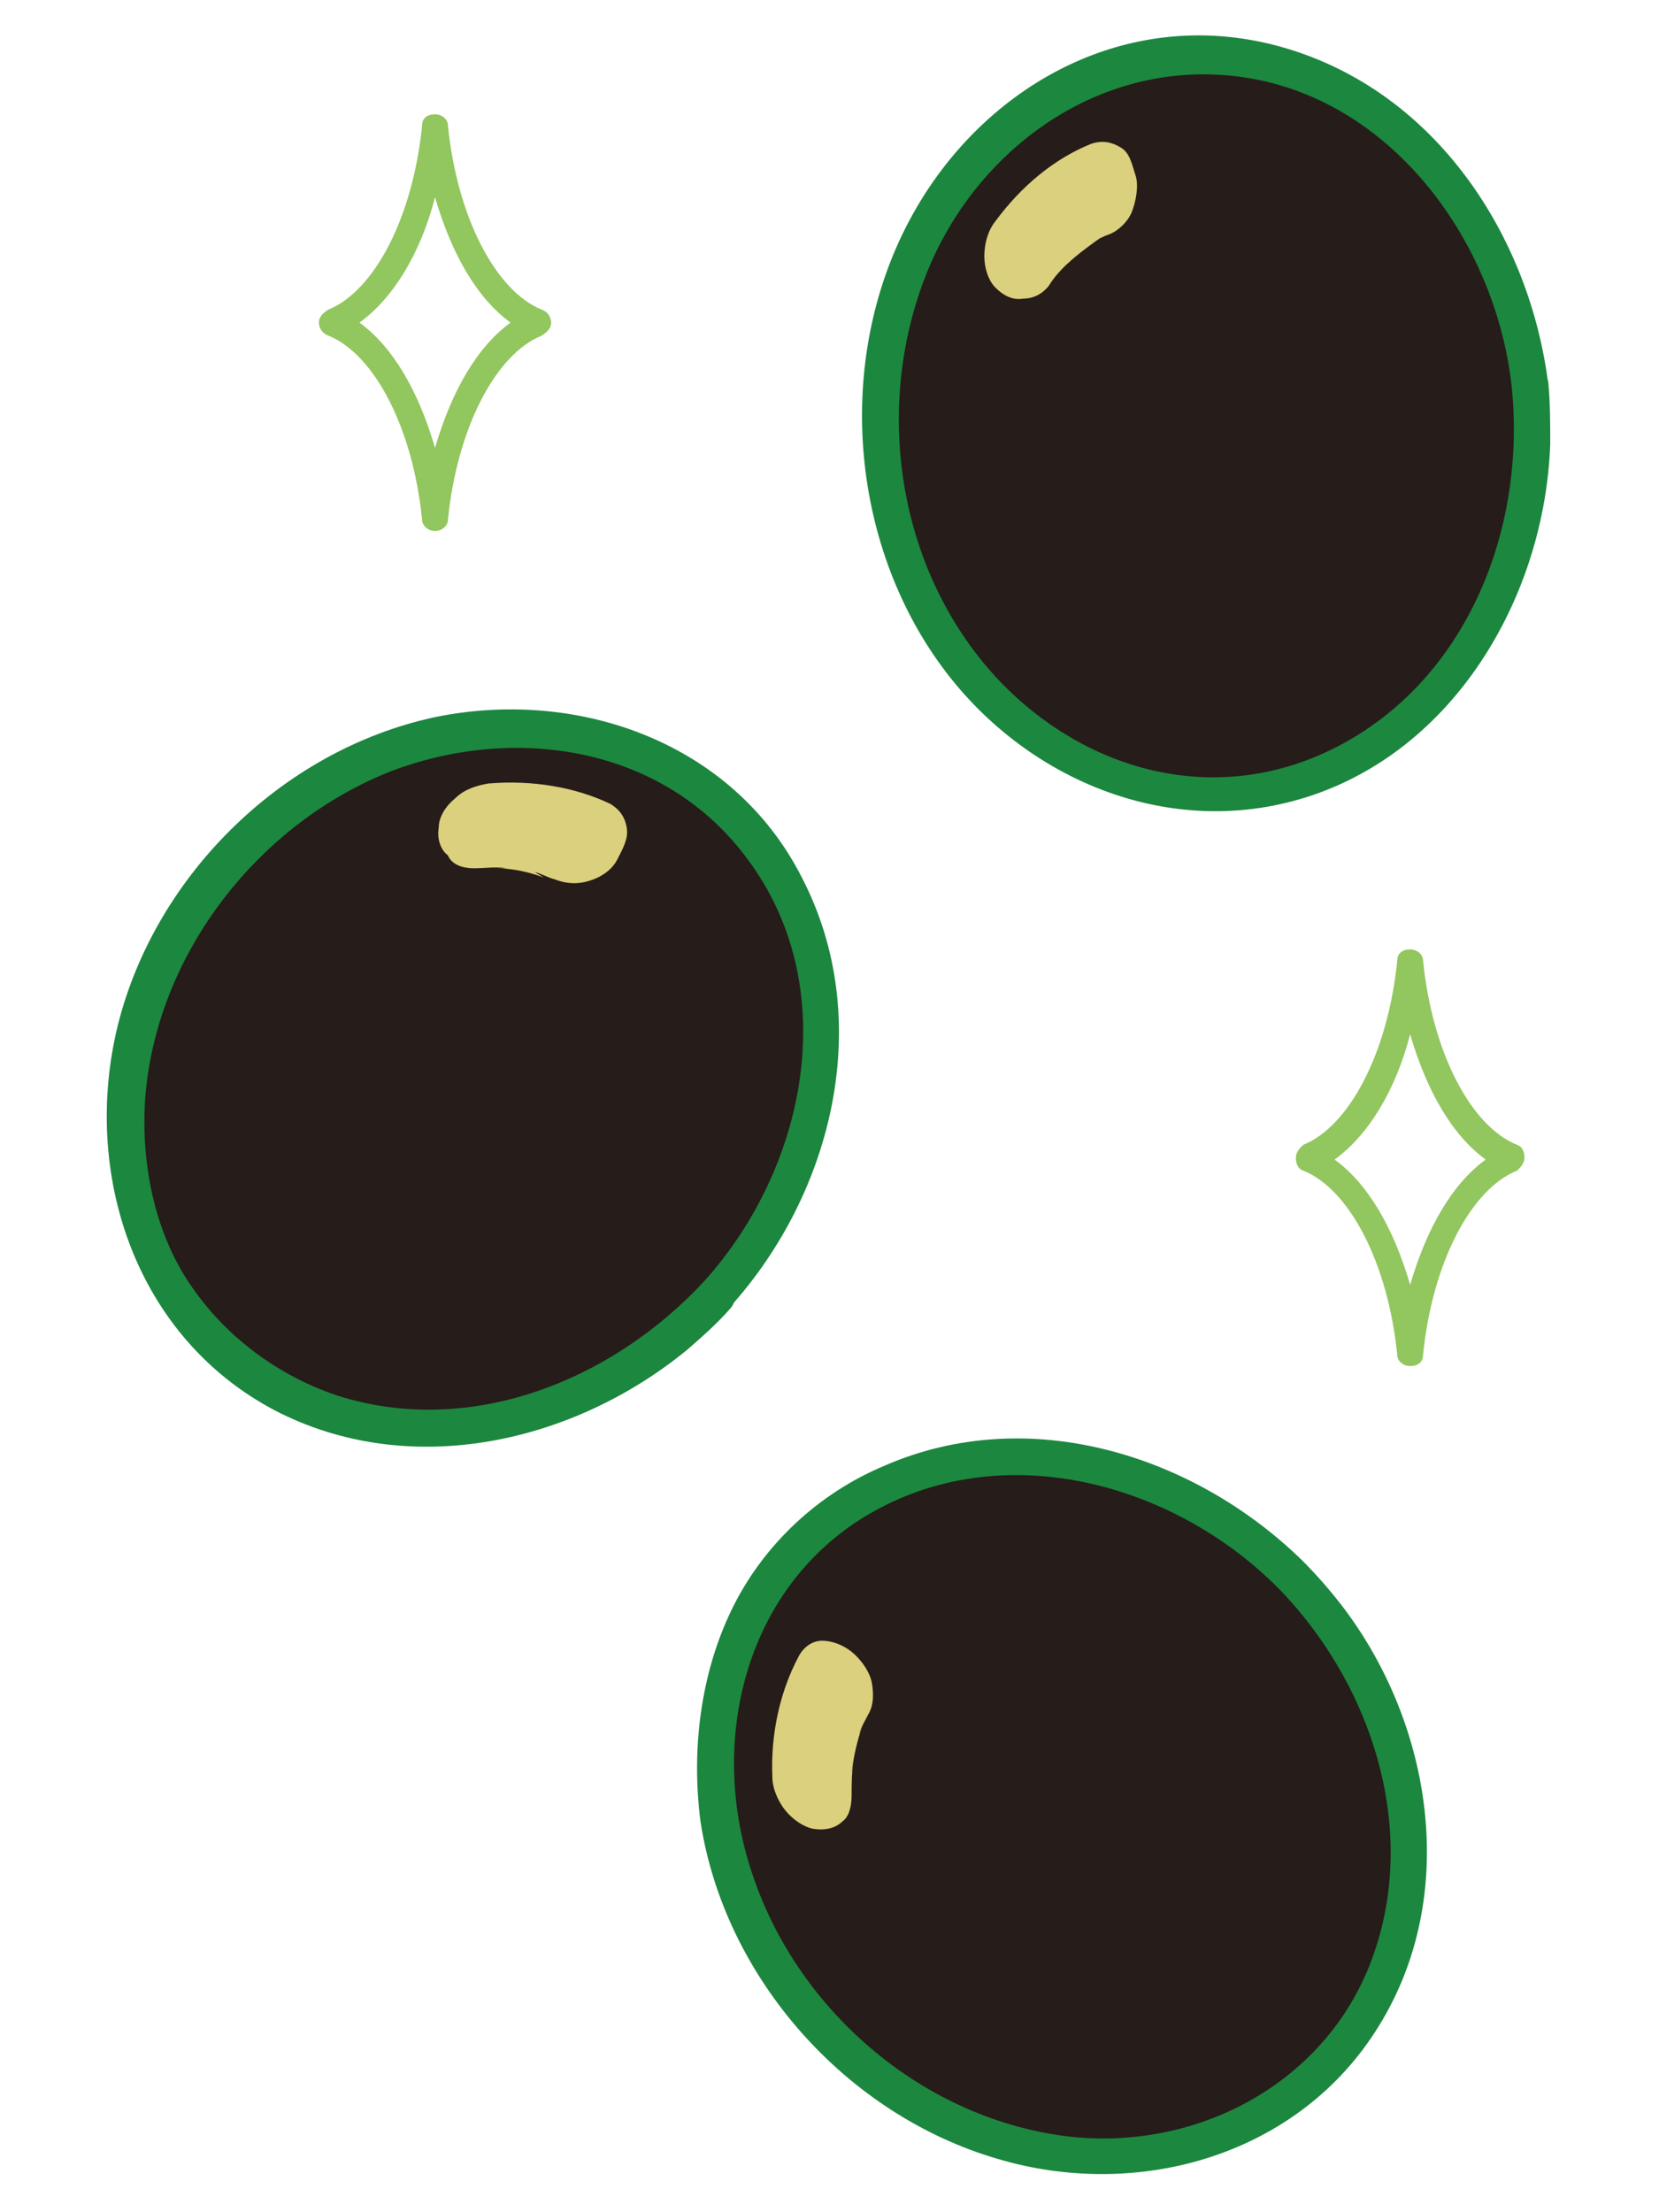 <?xml version="1.0" encoding="UTF-8"?><svg id="_イヤー_1" xmlns="http://www.w3.org/2000/svg" viewBox="0 0 90 120"><defs><style>.cls-1{fill:#92c65e;}.cls-2{fill:#dad07d;}.cls-3{fill:#1c873f;}.cls-4{fill:#261c19;}</style></defs><path class="cls-1" d="m23.6,28.8h0c-.4,0-.7-.3-.7-.6-.5-5-2.6-9-5.1-10-.3-.1-.5-.4-.5-.7s.2-.5.5-.7c2.5-1,4.6-5,5.1-10,0-.4.3-.6.7-.6s.7.3.7.6c.5,5,2.6,9,5.1,10,.3.1.5.4.5.7s-.2.5-.5.7c-2.5,1-4.6,5-5.1,10,0,.3-.3.6-.7.6Zm-4.1-11.3c1.8,1.3,3.2,3.7,4.1,6.8.9-3.1,2.3-5.5,4.1-6.8-1.8-1.3-3.2-3.7-4.1-6.8-.8,3.1-2.3,5.5-4.1,6.8Z"/><path class="cls-1" d="m76.5,74.1c-.4,0-.7-.3-.7-.6-.5-5-2.6-9-5.1-10-.3-.1-.4-.4-.4-.7s.2-.5.4-.7c2.5-1,4.6-5,5.1-10,0-.4.3-.6.7-.6h0c.4,0,.7.3.7.6.5,5,2.6,9,5.1,10,.3.1.4.4.4.7s-.2.5-.4.7c-2.5,1-4.6,5-5.1,10,0,.4-.3.6-.7.6Zm-4.1-11.2c1.8,1.3,3.2,3.7,4.1,6.8.9-3.1,2.3-5.5,4.1-6.8-1.8-1.3-3.2-3.7-4.1-6.8-.8,3.1-2.3,5.5-4.1,6.8Z"/><g><g><ellipse class="cls-4" cx="65.5" cy="23.1" rx="17.7" ry="20.1" transform="translate(-1.64 5.3) rotate(-4.58)"/><path class="cls-3" d="m82,20.9c.8,7.5-2.2,15.5-8.9,19.3s-14.2,1.8-19.1-3.5c-5.3-5.8-6.6-14.5-3.8-21.7,2.6-6.7,9.1-11.6,16.5-10.9,8.5.8,14.4,8.8,15.3,16.8.2,1.3,2.2,1.3,2,0-1-8.1-6.1-15.9-14.3-18.3s-16,1.8-20,8.7c-4.3,7.4-3.8,17.3,1,24.3,4.5,6.6,12.8,10.2,20.6,7.5,7.8-2.7,12.5-10.9,12.8-19,0-1.1,0-2.2-.1-3.3-.1-1.2-2.1-1.2-2,.1h0Z"/></g><path class="cls-2" d="m56.9,15.5c.3-.5.7-.9,1.1-1.3l-.4.4c.7-.7,1.4-1.2,2.1-1.7l-.5.3c.3-.2.7-.4,1-.5.5-.2,1-.7,1.2-1.2s.4-1.4.2-2-.3-1.2-.8-1.5-1-.4-1.6-.2c-2,.8-3.8,2.3-5.2,4.2-.4.5-.6,1.2-.6,1.9,0,.6.2,1.3.6,1.7.4.4.9.7,1.5.6.5,0,1-.2,1.4-.7h0Z"/></g><g><g><ellipse class="cls-4" cx="25.7" cy="58.5" rx="20.1" ry="17.7" transform="translate(-34.26 36.42) rotate(-46.07)"/><path class="cls-3" d="m38.2,69.5c-5,5.4-12.7,8.5-19.9,6.2-3.3-1.1-6.2-3.3-8.1-6.2s-2.6-6.7-2.3-10.2c.7-7.7,6.2-14.7,13.4-17.5,6.7-2.5,14.6-1.3,19.1,4.6,5.4,7,3.4,16.9-2.2,23.1-.9.9.5,2.4,1.4,1.4,5.6-6.2,7.9-15.6,3.9-23.3-3.7-7.3-12.1-10.3-19.9-8.7-8.4,1.8-15.4,8.8-17.3,17.1-1.8,8,1.2,16.6,8.6,20.5,7.3,3.8,16.2,1.8,22.4-3.3.8-.7,1.6-1.4,2.3-2.2.9-1-.5-2.4-1.4-1.5h0Z"/></g><path class="cls-2" d="m25.7,47.1c.6,0,1.2-.1,1.8,0h-.6c.9,0,1.8.2,2.6.5l-.5-.3c.4.1.7.3,1.1.4.5.2,1.1.3,1.8.1s1.3-.6,1.6-1.2.6-1.1.5-1.7-.4-1-.9-1.3c-1.9-.9-4.2-1.3-6.6-1.1-.6.1-1.3.3-1.8.8-.5.4-.9,1-.9,1.6-.1.6.1,1.2.5,1.5.2.5.8.7,1.4.7h0Z"/></g><g><g><ellipse class="cls-4" cx="57.56" cy="98.01" rx="17.7" ry="20.1" transform="translate(-51.42 65.74) rotate(-43.08)"/><path class="cls-3" d="m69.3,86.1c5.2,5.3,7.8,13.4,5,20.5-2.7,6.8-10,10.3-17,9.2-7.7-1.2-14.3-7.1-16.6-14.5-2.2-6.9-.3-14.9,6-18.9,7.3-4.6,16.8-2.1,22.6,3.7.9.9,2.3-.5,1.4-1.4-5.9-5.8-14.9-8.6-22.7-5.2-3.6,1.5-6.6,4.3-8.3,7.8s-2.2,7.6-1.7,11.5c1.3,8.5,7.9,15.9,16.1,18.3,7.7,2.3,16.4-.2,20.7-7.2,4.4-7.1,2.9-16.4-2-22.8-.7-.9-1.4-1.7-2.2-2.5-.8-.8-2.2.6-1.3,1.5h0Z"/></g><path class="cls-2" d="m46.2,97.4c0-.6,0-1.2.1-1.8l-.1.6c.1-.9.3-1.8.6-2.6l-.2.5c.1-.4.3-.7.5-1.1.3-.5.3-1.1.2-1.7s-.6-1.3-1.1-1.7-1.1-.6-1.6-.6-1,.3-1.3.9c-1,1.9-1.5,4.2-1.4,6.5,0,.6.3,1.3.7,1.8s1,.9,1.5,1c.6.1,1.2,0,1.6-.4.3-.2.5-.7.5-1.4h0Z"/></g></svg>
